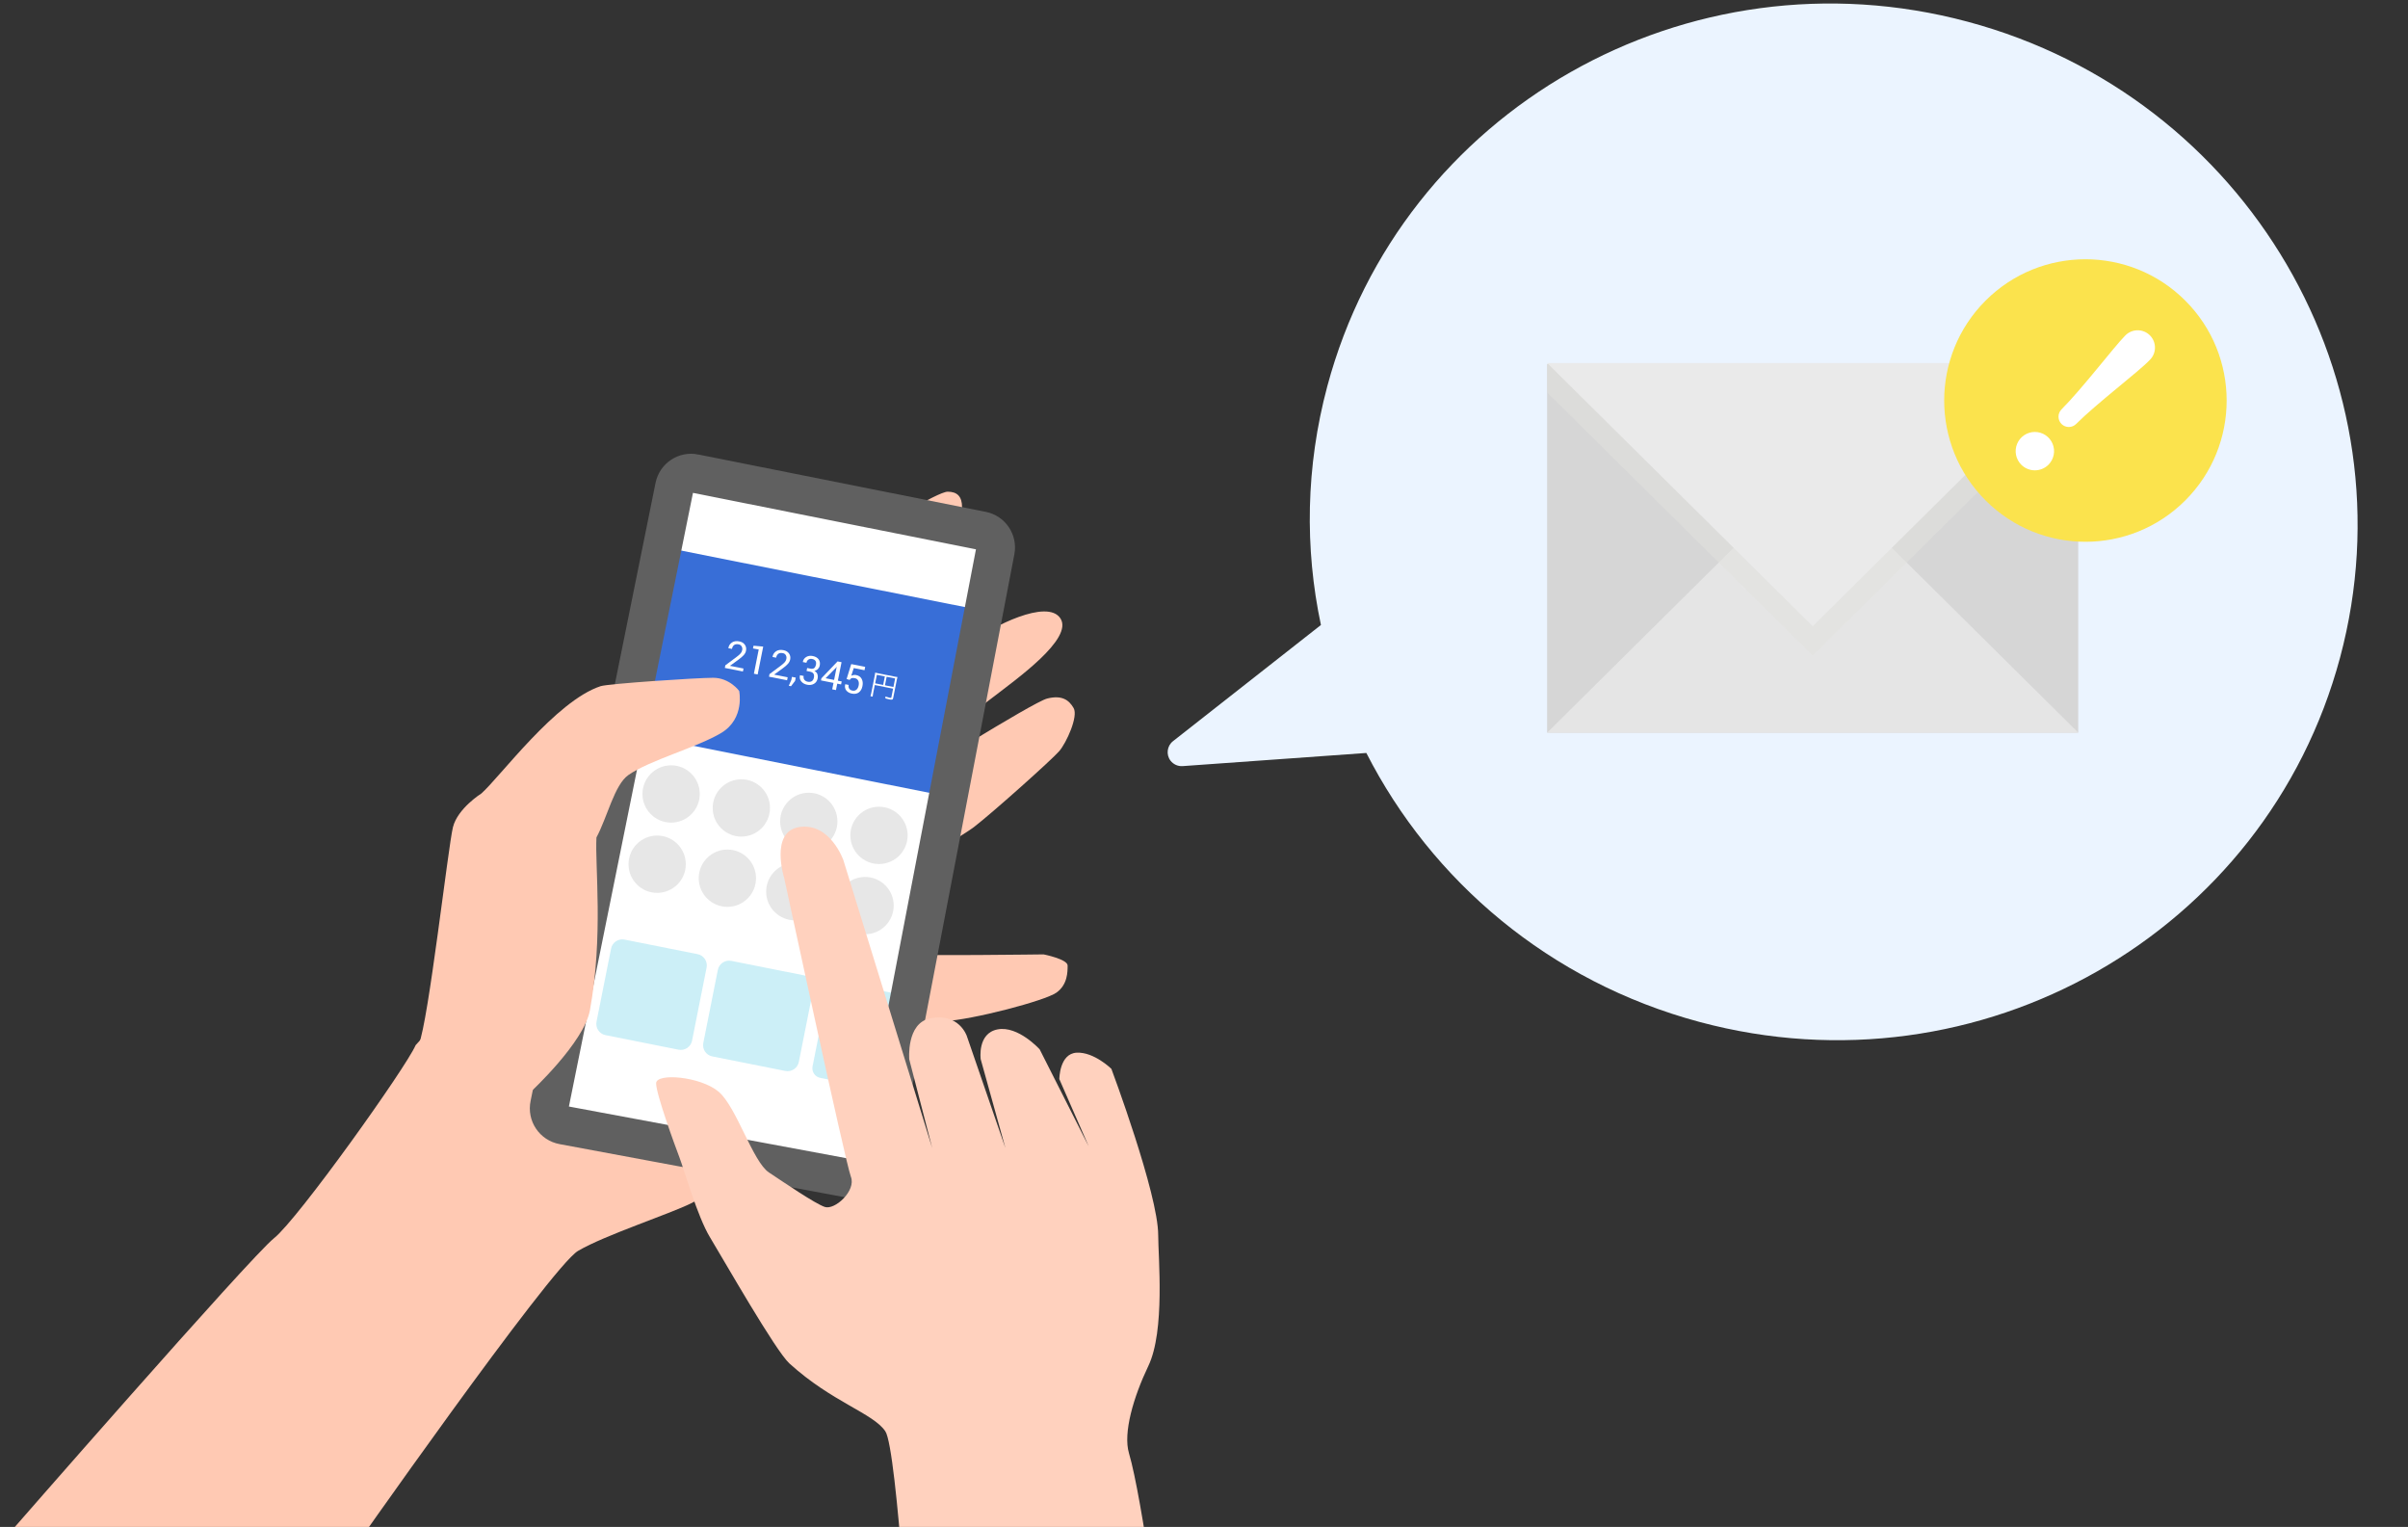 <svg width="265" height="168" viewBox="0 0 265 168" fill="none" xmlns="http://www.w3.org/2000/svg">
<rect x="0" y="0" width="265" height="168" fill="#333333" stroke="none"/>
<path d="M45.734 115.01C44.676 117.466 32.804 134.126 30.161 136.23C27.518 138.335 0.632 169.148 0.632 169.148C0.632 169.148 10.896 172.258 16.245 175.721C23.523 180.433 37.91 171.831 37.91 171.831C37.91 171.831 60.621 139.385 63.615 137.63C66.608 135.875 73.652 133.595 76.115 132.368C78.581 131.142 83.864 126.405 85.095 124.301C86.326 122.196 87.561 116.233 87.384 115.179C87.207 114.126 87.4 112.38 87.4 112.38C87.4 112.38 100.412 112.563 103.759 112.38C107.106 112.198 115.028 110.094 116.259 109.216C117.491 108.339 117.491 106.936 117.491 106.234C117.491 105.533 114.851 105.008 114.851 105.008C114.851 105.008 101.293 105.184 99.357 105.008C97.422 104.832 85.998 103.605 85.998 103.605C85.998 103.605 105.079 92.625 107.194 90.989C109.307 89.354 115.776 83.567 116.569 82.645C117.361 81.724 118.681 78.83 118.154 77.908C117.627 76.987 116.834 76.462 115.249 76.855C113.664 77.248 99.667 86.064 98.48 86.721C97.292 87.379 90.425 90.986 90.425 90.986C90.425 90.986 106.717 78.695 109.266 76.723C111.814 74.751 118.154 70.278 116.701 68.042C115.249 65.805 109.082 69.048 107.368 70.363C105.653 71.678 88.047 83.828 88.047 83.828C88.047 83.828 102.704 64.887 103.497 63.701C104.289 62.519 105.874 56.993 105.874 55.81C105.874 54.627 105.347 54.099 104.289 54.099C103.232 54.099 96.629 58.046 95.969 59.097C95.309 60.147 45.734 115.003 45.734 115.003" fill="#FFC9B3"/>
<path d="M108.942 59.636L74.623 52.803L60.711 122.678L95.03 129.51L108.942 59.636Z" fill="white"/>
<path d="M74.636 52.801L73.158 60.221L107.477 67.054L108.955 59.633L74.636 52.801Z" fill="white"/>
<path d="M73.159 60.22L69.096 80.626L103.415 87.458L107.478 67.052L73.159 60.22Z" fill="#386ED7"/>
<path opacity="0.2" d="M73.856 90.509C75.597 90.509 77.008 89.098 77.008 87.357C77.008 85.616 75.597 84.204 73.856 84.204C72.115 84.204 70.703 85.616 70.703 87.357C70.703 89.098 72.115 90.509 73.856 90.509Z" fill="#898989"/>
<path opacity="0.2" d="M81.585 92.048C83.326 92.048 84.737 90.636 84.737 88.895C84.737 87.154 83.326 85.743 81.585 85.743C79.844 85.743 78.432 87.154 78.432 88.895C78.432 90.636 79.844 92.048 81.585 92.048Z" fill="#898989"/>
<path opacity="0.2" d="M89.006 93.526C90.747 93.526 92.159 92.115 92.159 90.374C92.159 88.633 90.747 87.221 89.006 87.221C87.265 87.221 85.854 88.633 85.854 90.374C85.854 92.115 87.265 93.526 89.006 93.526Z" fill="#898989"/>
<path opacity="0.2" d="M96.733 95.065C98.474 95.065 99.886 93.653 99.886 91.912C99.886 90.171 98.474 88.76 96.733 88.76C94.992 88.76 93.581 90.171 93.581 91.912C93.581 93.653 94.992 95.065 96.733 95.065Z" fill="#898989"/>
<path opacity="0.2" d="M72.32 98.239C74.061 98.239 75.472 96.828 75.472 95.087C75.472 93.346 74.061 91.934 72.32 91.934C70.579 91.934 69.168 93.346 69.168 95.087C69.168 96.828 70.579 98.239 72.32 98.239Z" fill="#898989"/>
<path opacity="0.2" d="M80.048 99.778C81.789 99.778 83.201 98.366 83.201 96.625C83.201 94.884 81.789 93.473 80.048 93.473C78.307 93.473 76.895 94.884 76.895 96.625C76.895 98.366 78.307 99.778 80.048 99.778Z" fill="#898989"/>
<path opacity="0.2" d="M87.468 101.256C89.21 101.256 90.621 99.845 90.621 98.104C90.621 96.363 89.21 94.951 87.468 94.951C85.727 94.951 84.316 96.363 84.316 98.104C84.316 99.845 85.727 101.256 87.468 101.256Z" fill="#898989"/>
<path opacity="0.2" d="M95.2 102.791C96.941 102.791 98.352 101.38 98.352 99.639C98.352 97.898 96.941 96.487 95.2 96.487C93.459 96.487 92.047 97.898 92.047 99.639C92.047 101.38 93.459 102.791 95.2 102.791Z" fill="#898989"/>
<path opacity="0.2" d="M92.364 108.084L99.033 109.412L96.94 119.924L90.271 118.596C89.687 118.48 89.305 117.909 89.422 117.325L91.092 108.934C91.209 108.349 91.78 107.968 92.364 108.084Z" fill="#00AFD8"/>
<path opacity="0.2" d="M76.77 104.981L68.731 103.381C68.048 103.245 67.384 103.688 67.248 104.371L65.648 112.41C65.512 113.093 65.955 113.757 66.638 113.893L74.677 115.493C75.36 115.629 76.024 115.186 76.16 114.503L77.76 106.464C77.896 105.781 77.453 105.117 76.77 104.981Z" fill="#00AFD8"/>
<path opacity="0.2" d="M88.521 107.322L80.482 105.721C79.799 105.585 79.135 106.029 78.999 106.712L77.399 114.751C77.263 115.434 77.706 116.098 78.389 116.233L86.428 117.834C87.111 117.97 87.775 117.526 87.911 116.843L89.511 108.805C89.647 108.122 89.204 107.458 88.521 107.322Z" fill="#00AFD8"/>
<path d="M81.757 73.886L79.768 73.489L79.824 73.202L81.051 72.288C81.271 72.124 81.423 71.989 81.511 71.881C81.599 71.777 81.653 71.661 81.678 71.538C81.71 71.383 81.691 71.248 81.621 71.125C81.552 71.002 81.445 70.926 81.296 70.898C81.085 70.857 80.918 70.879 80.795 70.967C80.672 71.055 80.594 71.197 80.552 71.396L80.155 71.317V71.305C80.2 71.04 80.332 70.835 80.549 70.69C80.767 70.545 81.038 70.507 81.363 70.57C81.637 70.624 81.842 70.75 81.974 70.942C82.107 71.134 82.148 71.355 82.097 71.604C82.063 71.771 81.981 71.929 81.848 72.077C81.716 72.225 81.542 72.376 81.325 72.534L80.344 73.25V73.262L81.823 73.555L81.757 73.883V73.886Z" fill="white"/>
<path d="M83.383 74.208L82.967 74.126L83.497 71.462L82.866 71.346L82.926 71.046L83.992 71.141L83.38 74.208H83.383Z" fill="white"/>
<path d="M86.618 74.851L84.629 74.454L84.685 74.167L85.912 73.253C86.132 73.089 86.284 72.953 86.372 72.846C86.46 72.742 86.514 72.626 86.539 72.502C86.57 72.348 86.552 72.213 86.482 72.09C86.413 71.967 86.306 71.891 86.157 71.863C85.946 71.822 85.779 71.844 85.656 71.932C85.533 72.02 85.454 72.162 85.413 72.361L85.016 72.282V72.269C85.06 72.004 85.193 71.799 85.41 71.654C85.628 71.51 85.899 71.472 86.224 71.535C86.498 71.588 86.703 71.714 86.835 71.907C86.968 72.099 87.009 72.32 86.958 72.569C86.924 72.736 86.841 72.893 86.709 73.042C86.577 73.19 86.403 73.341 86.186 73.499L85.205 74.214V74.227L86.684 74.52L86.618 74.848V74.851Z" fill="white"/>
<path d="M87.495 74.92L87.05 75.504L86.805 75.453L87.085 74.816L87.154 74.473L87.571 74.555L87.498 74.92H87.495Z" fill="white"/>
<path d="M88.821 73.496L89.183 73.568C89.366 73.606 89.508 73.584 89.603 73.508C89.697 73.433 89.76 73.309 89.795 73.146C89.83 72.969 89.814 72.827 89.745 72.72C89.675 72.613 89.555 72.54 89.385 72.506C89.215 72.471 89.086 72.496 88.969 72.572C88.852 72.647 88.78 72.764 88.748 72.922L88.351 72.843V72.83C88.389 72.597 88.512 72.417 88.72 72.288C88.928 72.159 89.171 72.124 89.454 72.181C89.738 72.238 89.949 72.358 90.088 72.543C90.227 72.73 90.268 72.96 90.211 73.24C90.186 73.366 90.123 73.486 90.022 73.596C89.921 73.707 89.785 73.779 89.622 73.814C89.795 73.912 89.905 74.031 89.956 74.177C90.006 74.322 90.016 74.473 89.984 74.634C89.927 74.914 89.792 75.116 89.577 75.239C89.363 75.362 89.111 75.397 88.827 75.34C88.543 75.283 88.332 75.163 88.178 74.974C88.023 74.788 87.976 74.564 88.036 74.306L88.045 74.293L88.442 74.372C88.411 74.533 88.433 74.671 88.515 74.785C88.594 74.898 88.723 74.974 88.893 75.009C89.064 75.043 89.215 75.025 89.335 74.949C89.454 74.873 89.53 74.744 89.568 74.558C89.606 74.372 89.59 74.221 89.517 74.113C89.448 74.006 89.316 73.934 89.124 73.896L88.761 73.823L88.827 73.496H88.821Z" fill="white"/>
<path d="M92.205 74.892L92.628 74.977L92.561 75.305L92.139 75.22L91.997 75.926L91.584 75.844L91.726 75.138L90.348 74.864L90.396 74.63L92.174 72.77L92.612 72.859L92.205 74.895V74.892ZM90.856 74.624L91.792 74.81L92.079 73.369H92.067L92.007 73.461L90.859 74.621L90.856 74.624Z" fill="white"/>
<path d="M93.167 74.716L93.678 73.067L95.213 73.373L95.141 73.741L93.956 73.505L93.681 74.347C93.757 74.312 93.836 74.287 93.921 74.271C94.006 74.255 94.1 74.255 94.208 74.271C94.491 74.325 94.696 74.46 94.819 74.681C94.942 74.901 94.977 75.166 94.914 75.485C94.851 75.803 94.722 76.024 94.52 76.178C94.318 76.333 94.059 76.377 93.741 76.314C93.483 76.263 93.278 76.147 93.136 75.97C92.994 75.794 92.95 75.57 93.013 75.296L93.019 75.283L93.394 75.359C93.36 75.526 93.385 75.664 93.46 75.775C93.539 75.885 93.653 75.958 93.807 75.986C93.984 76.021 94.132 75.986 94.252 75.882C94.375 75.778 94.457 75.617 94.498 75.403C94.535 75.207 94.52 75.034 94.447 74.889C94.375 74.744 94.252 74.653 94.078 74.618C93.915 74.586 93.791 74.586 93.71 74.621C93.628 74.656 93.558 74.719 93.505 74.813L93.167 74.709V74.716Z" fill="white"/>
<path d="M96.085 76.317C96.047 76.513 96.037 76.576 96.034 76.648L95.795 76.601C95.823 76.519 95.848 76.43 95.88 76.267L96.274 74.281C96.296 74.164 96.309 74.088 96.315 74.003C96.394 74.028 96.469 74.047 96.596 74.072L98.481 74.448C98.613 74.473 98.692 74.485 98.768 74.492C98.742 74.577 98.724 74.643 98.698 74.772L98.295 76.799C98.257 76.985 98.181 77.014 97.882 76.954C97.759 76.929 97.589 76.891 97.444 76.847C97.45 76.768 97.447 76.714 97.434 76.635C97.645 76.705 97.793 76.746 97.916 76.771C98.052 76.799 98.084 76.79 98.093 76.733L98.285 75.772L96.271 75.371L96.082 76.317H96.085ZM97.377 74.422L96.498 74.246L96.312 75.185L97.191 75.362L97.377 74.422ZM98.323 75.589L98.509 74.649L97.576 74.463L97.39 75.403L98.323 75.589Z" fill="white"/>
<path d="M76.42 52.091L108.074 58.404C109.078 58.605 109.736 59.58 109.541 60.589L96.549 128.342C96.357 129.348 95.391 130.01 94.387 129.827L61.968 123.791C60.932 123.602 60.256 122.596 60.476 121.562L74.232 53.532C74.446 52.532 75.419 51.889 76.42 52.087V52.091Z" stroke="#606060" stroke-width="4.254" stroke-miterlimit="10"/>
<path d="M46.1 114.865C47.144 112.406 49.326 93.095 49.846 91.014C50.367 88.933 52.975 87.302 52.975 87.302C55.017 85.501 61.154 77.121 66.097 75.497C66.929 75.223 76.656 74.574 78.48 74.574C80.303 74.574 81.347 76.022 81.347 76.022C81.347 76.022 81.999 79.051 79.393 80.631C76.787 82.212 71.455 83.65 69.139 85.284C67.618 86.358 66.823 89.941 65.639 92.144C65.467 95.299 66.415 102.958 64.919 111.162C64.274 114.698 58.408 120.132 58.408 120.132L46.1 114.865Z" fill="#FFC9B3"/>
<path d="M92.824 94.666C92.824 94.666 91.374 90.477 87.957 90.999C84.68 91.499 86.308 96.638 86.308 96.638C86.308 96.638 93.041 127.936 93.641 129.477C94.242 131.015 91.856 133.182 90.754 132.792C89.652 132.402 86.401 130.179 84.622 129.002C82.843 127.826 81.064 121.804 79.091 120.121C77.117 118.439 72.205 118.014 72.205 119.197C72.205 120.379 74.249 125.977 74.782 127.373C75.316 128.77 76.75 133.846 78.123 136.116C79.749 138.805 85.344 148.623 86.877 150.017C91.565 154.278 96.072 155.473 97.429 157.476C98.748 159.423 100.316 186.78 100.316 186.78C100.316 186.78 110.415 189.623 118.556 188.432C124.241 187.601 128 182.519 128 182.519C128 182.519 125.719 164.873 124.244 159.895C123.58 157.656 124.736 153.718 126.377 150.287C128.23 146.416 127.46 138.311 127.46 135.902C127.46 131.358 122.309 117.602 122.309 117.602C122.309 117.602 120.402 115.728 118.492 115.822C116.582 115.916 116.579 118.731 116.579 118.731L119.814 126.131L114.417 115.457C114.417 115.457 112.05 112.834 109.792 113.259C107.534 113.684 107.924 116.533 107.924 116.533L110.648 126.323L106.397 113.985C106.397 113.985 105.538 111.394 102.354 112.048C99.716 112.589 100.064 116.561 100.064 116.561L102.593 126.326L92.824 94.673V94.666Z" fill="#FFD1BE"/>
<path fill-rule="evenodd" clip-rule="evenodd" d="M257.524 72.35C249.381 102.742 217.83 120.693 187.053 112.447C170.499 108.011 157.54 96.898 150.366 82.846L130.141 84.293C129.639 84.328 129.137 84.108 128.821 83.701C128.302 83.035 128.426 82.065 129.092 81.546L145.368 68.765C143.575 60.325 143.693 51.366 146.072 42.487C154.215 12.096 185.766 -5.856 216.543 2.39C247.319 10.637 265.667 41.959 257.524 72.35Z" fill="#EBF4FF"/>
<path d="M228.71 40.051H170.261V80.61H228.71V40.051Z" fill="#D6D6D6"/>
<path fill-rule="evenodd" clip-rule="evenodd" d="M199.49 51.647L184.879 66.129L170.261 80.618H199.49H228.718L214.1 66.129L199.49 51.647Z" fill="#E5E5E5"/>
<g style="mix-blend-mode:multiply" opacity="0.5">
<path fill-rule="evenodd" clip-rule="evenodd" d="M170.261 40.051V43.177L184.879 57.666L199.49 72.148L214.1 57.666L228.718 43.177V40.051H170.261Z" fill="#E2E2DE"/>
</g>
<path fill-rule="evenodd" clip-rule="evenodd" d="M199.49 68.901L214.1 54.42L228.718 39.938H199.49H170.261L184.879 54.42L199.49 68.901Z" fill="#EAEAEA"/>
<path d="M240.491 55.058C246.56 48.988 246.56 39.148 240.491 33.078C234.421 27.008 224.58 27.008 218.51 33.078C212.441 39.148 212.441 48.988 218.51 55.058C224.58 61.128 234.421 61.128 240.491 55.058Z" fill="#FBE34D"/>
<path d="M222.441 51.133C222.146 50.837 221.945 50.461 221.863 50.051C221.782 49.641 221.824 49.216 221.984 48.83C222.144 48.444 222.415 48.114 222.762 47.881C223.11 47.649 223.518 47.525 223.936 47.525C224.354 47.525 224.763 47.649 225.11 47.881C225.458 48.114 225.729 48.444 225.889 48.83C226.049 49.216 226.091 49.641 226.009 50.051C225.928 50.461 225.727 50.837 225.431 51.133C225.034 51.528 224.496 51.749 223.936 51.749C223.376 51.749 222.839 51.528 222.441 51.133ZM228.477 46.649C228.264 46.862 227.975 46.981 227.673 46.981C227.372 46.981 227.083 46.862 226.87 46.649C226.656 46.435 226.537 46.146 226.537 45.845C226.537 45.544 226.656 45.255 226.87 45.041C229.136 42.775 232.704 38.098 233.861 36.941C234.036 36.755 234.246 36.605 234.479 36.502C234.713 36.399 234.965 36.344 235.22 36.34C235.475 36.336 235.728 36.383 235.965 36.479C236.201 36.575 236.416 36.717 236.597 36.897C236.777 37.078 236.92 37.293 237.015 37.529C237.111 37.766 237.158 38.019 237.154 38.274C237.15 38.529 237.095 38.781 236.992 39.015C236.889 39.248 236.739 39.458 236.553 39.633C235.42 40.846 230.751 44.374 228.477 46.649Z" fill="white"/>
</svg>
